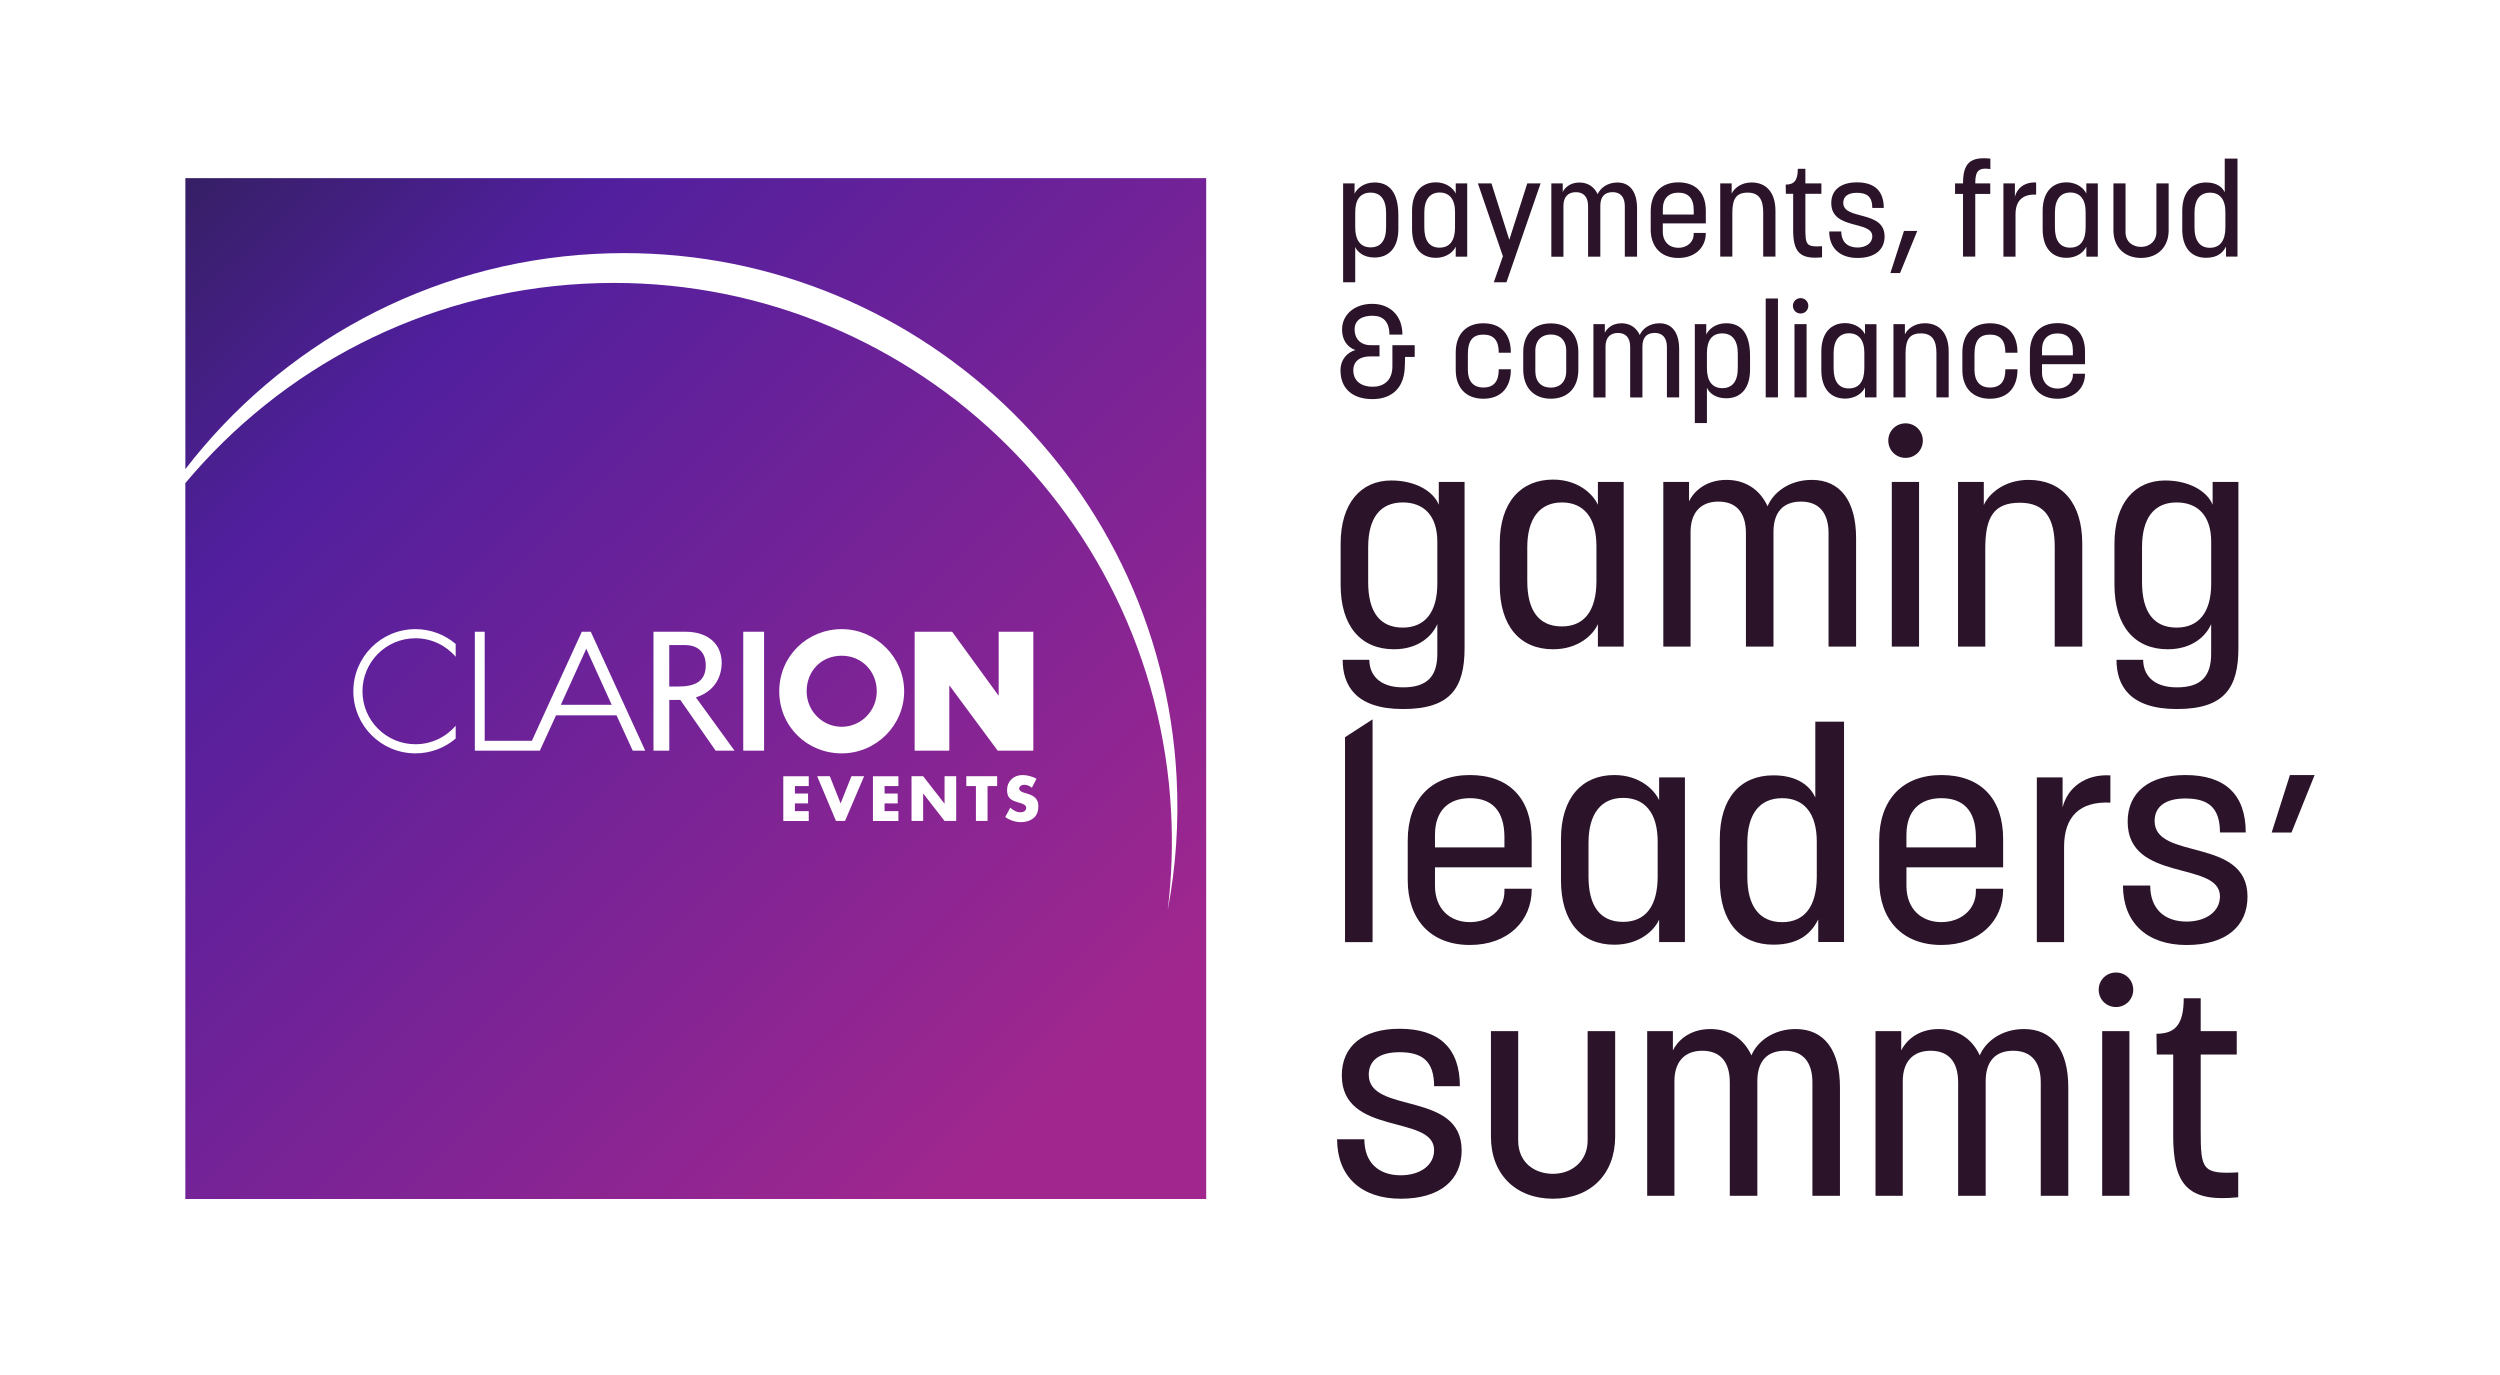 <?xml version="1.0" encoding="UTF-8"?>
<svg id="Layer_1" data-name="Layer 1" xmlns="http://www.w3.org/2000/svg" xmlns:xlink="http://www.w3.org/1999/xlink" viewBox="0 0 681.77 375">
  <defs>
    <style>
      .cls-1 {
        fill: url(#linear-gradient);
      }

      .cls-2 {
        fill: #2b132a;
      }
    </style>
    <linearGradient id="linear-gradient" x1="25.42" y1="20.24" x2="345.9" y2="346.95" gradientUnits="userSpaceOnUse">
      <stop offset=".05" stop-color="#311f5b"/>
      <stop offset=".26" stop-color="#511f9e"/>
      <stop offset=".84" stop-color="#a1278e"/>
    </linearGradient>
  </defs>
  <g>
    <g>
      <path class="cls-2" d="M366.16,179.94h7.27c0,3.84,2.48,7.51,9.19,7.51s9.35-3.12,9.35-9.19v-8.07c-1.28,3.04-4.95,6.87-11.83,6.87-8.95,0-14.54-6.23-14.54-17.58v-11.19c0-10.95,5.43-17.26,13.82-17.26,6.79,0,11.59,3.12,12.95,6.63v-6.23h7.03v45.31c0,10.79-3.76,16.62-16.78,16.62s-16.46-6.55-16.46-13.42ZM382.54,171.15c5.91,0,9.43-4,9.43-11.99v-11.43c0-7.11-3.68-10.71-9.43-10.71-6.15,0-9.43,4.24-9.43,12.23v9.51c0,8.15,3.2,12.39,9.43,12.39Z"/>
      <path class="cls-2" d="M408.99,159.48v-11.19c0-11.51,5.91-17.5,14.54-17.5,6.87,0,10.95,4,12.23,6.87v-6.23h7.03v44.91h-7.03v-6.15c-1.28,2.96-5.35,6.87-12.23,6.87-8.95,0-14.54-6.23-14.54-17.58ZM425.93,170.83c6.15,0,9.43-4.32,9.43-12.39v-9.51c0-7.83-3.52-11.91-9.43-11.91s-9.43,4.24-9.43,12.23v9.19c0,8.15,3.2,12.39,9.43,12.39Z"/>
      <path class="cls-2" d="M453.58,131.43h7.03v5.27c1.12-2.32,4.24-5.83,10.23-5.83,4.79,0,8.95,2.32,11.19,7.19,1.52-3.68,5.83-7.19,12.07-7.19,7.83,0,12.07,5.83,12.07,15.9v29.57h-7.51v-30.92c0-5.51-2.56-8.63-7.51-8.63s-7.51,2.96-7.51,8.31v31.24h-7.51v-30.92c0-5.83-2.8-8.63-7.51-8.63s-7.59,2.88-7.59,8.31v31.24h-7.43v-44.91Z"/>
      <path class="cls-2" d="M519.66,115.45c2.64,0,4.71,2.08,4.71,4.71s-2.08,4.71-4.71,4.71-4.71-2.08-4.71-4.71,2.08-4.71,4.71-4.71ZM515.91,131.43h7.43v44.91h-7.43v-44.91Z"/>
      <path class="cls-2" d="M533.97,131.43h7.03v6.31c1.28-2.96,5.43-6.87,12.23-6.87,9.03,0,14.62,6.23,14.62,17.42v28.05h-7.51v-27.17c0-7.51-2.4-12.07-9.51-12.07s-9.43,3.92-9.43,12.47v26.77h-7.43v-44.91Z"/>
      <path class="cls-2" d="M577.19,179.94h7.27c0,3.84,2.48,7.51,9.19,7.51s9.35-3.12,9.35-9.19v-8.07c-1.28,3.04-4.95,6.87-11.83,6.87-8.95,0-14.54-6.23-14.54-17.58v-11.19c0-10.95,5.43-17.26,13.82-17.26,6.79,0,11.59,3.12,12.95,6.63v-6.23h7.03v45.31c0,10.79-3.76,16.62-16.78,16.62s-16.46-6.55-16.46-13.42ZM593.58,171.15c5.91,0,9.43-4,9.43-11.99v-11.43c0-7.11-3.68-10.71-9.43-10.71-6.15,0-9.43,4.24-9.43,12.23v9.51c0,8.15,3.2,12.39,9.43,12.39Z"/>
    </g>
    <path class="cls-2" d="M364.64,310.68h7.43c0,6.39,3.92,9.83,9.91,9.83,5.19,0,9.11-2.64,9.11-6.87,0-9.83-25.17-3.68-25.17-20.38,0-7.99,5.83-12.71,15.74-12.71,10.87,0,16.46,5.35,16.46,15.66h-7.03c0-6.87-3.28-9.27-9.43-9.27-5.59,0-8.39,2.32-8.39,6.15,0,10.87,25.33,4.24,25.33,20.62,0,7.99-5.75,13.19-16.62,13.19s-17.34-6.15-17.34-16.22Z"/>
    <path class="cls-2" d="M406.59,309.96v-28.77h7.43v29.81c0,6.07,4.47,9.11,9.51,9.11s9.43-3.36,9.43-9.11v-29.81h7.51v28.77c0,10.23-6.71,16.94-16.94,16.94s-16.94-6.71-16.94-16.94Z"/>
    <path class="cls-2" d="M449.18,281.19h7.03v5.27c1.12-2.32,4.24-5.83,10.23-5.83,4.79,0,8.95,2.32,11.19,7.19,1.52-3.68,5.83-7.19,12.07-7.19,7.83,0,12.07,5.83,12.07,15.9v29.57h-7.51v-30.92c0-5.51-2.56-8.63-7.51-8.63s-7.51,2.96-7.51,8.31v31.24h-7.51v-30.92c0-5.83-2.8-8.63-7.51-8.63s-7.59,2.88-7.59,8.31v31.24h-7.43v-44.91Z"/>
    <path class="cls-2" d="M511.45,281.19h7.03v5.27c1.12-2.32,4.24-5.83,10.23-5.83,4.79,0,8.95,2.32,11.19,7.19,1.52-3.68,5.83-7.19,12.07-7.19,7.83,0,12.07,5.83,12.07,15.9v29.57h-7.51v-30.92c0-5.51-2.56-8.63-7.51-8.63s-7.51,2.96-7.51,8.31v31.24h-7.51v-30.92c0-5.83-2.8-8.63-7.51-8.63s-7.59,2.88-7.59,8.31v31.24h-7.43v-44.91Z"/>
    <path class="cls-2" d="M577.04,265.21c2.64,0,4.71,2.08,4.71,4.71s-2.08,4.71-4.71,4.71-4.71-2.08-4.71-4.71,2.08-4.71,4.71-4.71ZM573.28,281.19h7.43v44.91h-7.43v-44.91Z"/>
    <path class="cls-2" d="M592.65,309.4v-21.82h-4.48l-.08-5.67c5.03,0,7.43-2.4,7.43-9.67h4.63v8.95h9.83v6.39h-9.83v20.78c0,10.55.4,11.91,10.23,11.35v6.79c-13.98,1.44-17.74-3.52-17.74-17.1Z"/>
    <g>
      <path class="cls-2" d="M366.8,201.04l7.51-4.87v60.75h-7.51v-55.87Z"/>
      <path class="cls-2" d="M383.9,240.05v-10.87c0-10.95,6.23-17.82,16.94-17.82s16.86,6.39,16.86,17.42v7.75h-26.37v5.03c0,6.39,4.16,9.91,9.51,9.91s9.43-3.44,9.43-8.39v-.72h7.43v.32c0,8.23-6.23,15.02-16.86,15.02s-16.94-6.87-16.94-17.66ZM410.27,231.1v-2.8c0-7.43-3.6-10.63-9.43-10.63s-9.51,3.44-9.51,9.99v3.44h18.94Z"/>
      <path class="cls-2" d="M425.69,240.05v-11.19c0-11.51,5.91-17.5,14.54-17.5,6.87,0,10.95,4,12.23,6.87v-6.23h7.03v44.91h-7.03v-6.15c-1.28,2.96-5.35,6.87-12.23,6.87-8.95,0-14.54-6.23-14.54-17.58ZM442.63,251.4c6.15,0,9.43-4.32,9.43-12.39v-9.51c0-7.83-3.52-11.91-9.43-11.91s-9.43,4.24-9.43,12.23v9.19c0,8.15,3.2,12.39,9.43,12.39Z"/>
      <path class="cls-2" d="M469,240.05v-11.19c0-11.19,5.59-17.42,14.62-17.42,6.79,0,10.15,3.12,11.43,6.07v-20.7h7.83v60.09h-7.03v-6.15c-1.68,3.28-4.71,6.87-12.23,6.87-9.03,0-14.62-6.15-14.62-17.58ZM486.02,251.48c6.07,0,9.43-4.31,9.43-12.39v-9.59c0-7.75-3.52-11.83-9.43-11.83-6.31,0-9.51,4.47-9.51,12.23v9.19c0,7.99,3.28,12.39,9.51,12.39Z"/>
      <path class="cls-2" d="M512.47,240.05v-10.87c0-10.95,6.23-17.82,16.94-17.82s16.86,6.39,16.86,17.42v7.75h-26.37v5.03c0,6.39,4.16,9.91,9.51,9.91s9.43-3.44,9.43-8.39v-.72h7.43v.32c0,8.23-6.23,15.02-16.86,15.02s-16.94-6.87-16.94-17.66ZM538.84,231.1v-2.8c0-7.43-3.6-10.63-9.43-10.63s-9.51,3.44-9.51,9.99v3.44h18.94Z"/>
      <path class="cls-2" d="M555.46,212.01h7.03v8.15c1.36-5.35,6.15-9.11,13.03-8.71v7.43c-8.31-.4-12.63,3.76-12.63,12.07v25.97h-7.43v-44.91Z"/>
      <path class="cls-2" d="M578.95,241.49h7.43c0,6.39,3.92,9.83,9.91,9.83,5.19,0,9.11-2.64,9.11-6.87,0-9.83-25.17-3.68-25.17-20.38,0-7.99,5.83-12.71,15.74-12.71,10.87,0,16.46,5.35,16.46,15.66h-7.03c0-6.87-3.28-9.27-9.43-9.27-5.59,0-8.39,2.32-8.39,6.15,0,10.87,25.33,4.24,25.33,20.62,0,7.99-5.75,13.19-16.62,13.19s-17.34-6.15-17.34-16.22Z"/>
      <polygon class="cls-2" points="624.48 211.37 619.51 227.03 624.91 227.03 631.21 211.37 624.48 211.37"/>
    </g>
  </g>
  <g>
    <path class="cls-2" d="M366.27,50.01h3.13v2.84c.57-1.31,2.42-3.09,5.44-3.09,4.26,0,6.5,2.99,6.5,8.96v3.73c0,5.01-2.49,7.78-6.5,7.78-3.02,0-4.69-1.56-5.26-2.88v9.63h-3.3v-26.97ZM373.77,67.46c2.77,0,4.23-1.88,4.23-5.44v-3.98c0-3.55-1.46-5.51-4.23-5.51s-4.19,1.85-4.19,5.37v4.12c0,3.55,1.49,5.44,4.19,5.44Z"/>
    <path class="cls-2" d="M385.08,62.49v-4.98c0-5.12,2.63-7.78,6.47-7.78,3.06,0,4.87,1.78,5.44,3.06v-2.77h3.13v19.97h-3.13v-2.74c-.57,1.31-2.38,3.06-5.44,3.06-3.98,0-6.47-2.77-6.47-7.82ZM392.61,67.53c2.74,0,4.19-1.92,4.19-5.51v-4.23c0-3.48-1.56-5.29-4.19-5.29s-4.19,1.88-4.19,5.44v4.09c0,3.62,1.42,5.51,4.19,5.51Z"/>
    <path class="cls-2" d="M409.85,69.88l-6.82-19.87h3.7l4.87,15.39,4.9-15.39h3.63l-9.31,26.97h-3.45l2.49-7.11Z"/>
    <path class="cls-2" d="M423.04,50.01h3.13v2.35c.5-1.03,1.88-2.59,4.55-2.59,2.13,0,3.98,1.03,4.98,3.2.67-1.63,2.59-3.2,5.37-3.2,3.48,0,5.37,2.59,5.37,7.07v13.15h-3.34v-13.75c0-2.45-1.14-3.84-3.34-3.84s-3.34,1.31-3.34,3.7v13.9h-3.34v-13.75c0-2.59-1.24-3.84-3.34-3.84s-3.38,1.28-3.38,3.7v13.9h-3.3v-19.97Z"/>
    <path class="cls-2" d="M450.16,62.49v-4.83c0-4.87,2.77-7.93,7.53-7.93s7.5,2.84,7.5,7.75v3.45h-11.73v2.24c0,2.84,1.85,4.41,4.23,4.41s4.19-1.53,4.19-3.73v-.32h3.3v.14c0,3.66-2.77,6.68-7.5,6.68s-7.53-3.06-7.53-7.85ZM461.89,58.51v-1.24c0-3.31-1.6-4.73-4.19-4.73s-4.23,1.53-4.23,4.44v1.53h8.42Z"/>
    <path class="cls-2" d="M469.11,50.01h3.13v2.81c.57-1.31,2.42-3.06,5.44-3.06,4.02,0,6.5,2.77,6.5,7.75v12.47h-3.34v-12.08c0-3.34-1.07-5.37-4.23-5.37s-4.19,1.74-4.19,5.54v11.91h-3.3v-19.97Z"/>
    <path class="cls-2" d="M489.01,62.56v-9.7h-1.99l-.04-2.52c2.24,0,3.3-1.07,3.3-4.3h2.06v3.98h4.37v2.84h-4.37v9.24c0,4.69.18,5.3,4.55,5.05v3.02c-6.22.64-7.89-1.56-7.89-7.61Z"/>
    <path class="cls-2" d="M498.83,63.13h3.3c0,2.84,1.74,4.37,4.41,4.37,2.31,0,4.05-1.17,4.05-3.06,0-4.37-11.19-1.64-11.19-9.06,0-3.55,2.59-5.65,7-5.65,4.83,0,7.32,2.38,7.32,6.97h-3.13c0-3.06-1.46-4.12-4.19-4.12-2.49,0-3.73,1.03-3.73,2.74,0,4.83,11.27,1.88,11.27,9.17,0,3.55-2.56,5.86-7.39,5.86s-7.71-2.74-7.71-7.21Z"/>
    <path class="cls-2" d="M519.23,62.98h3.62l-4.69,11.48h-2.63l3.7-11.48Z"/>
    <path class="cls-2" d="M535.33,52.89h-2.17v-2.88h2.17c0-5.54,1.96-7.32,7.46-6.75v2.84c-3.38-.5-4.12.68-4.12,3.91h4.09v2.88h-4.09v17.09h-3.34v-17.09Z"/>
    <path class="cls-2" d="M546.35,50.01h3.13v3.63c.6-2.38,2.74-4.05,5.79-3.87v3.31c-3.7-.18-5.62,1.67-5.62,5.37v11.55h-3.3v-19.97Z"/>
    <path class="cls-2" d="M557.05,62.49v-4.98c0-5.12,2.63-7.78,6.47-7.78,3.06,0,4.87,1.78,5.44,3.06v-2.77h3.13v19.97h-3.13v-2.74c-.57,1.31-2.38,3.06-5.44,3.06-3.98,0-6.47-2.77-6.47-7.82ZM564.58,67.53c2.74,0,4.19-1.92,4.19-5.51v-4.23c0-3.48-1.56-5.29-4.19-5.29s-4.19,1.88-4.19,5.44v4.09c0,3.62,1.42,5.51,4.19,5.51Z"/>
    <path class="cls-2" d="M576.35,62.81v-12.79h3.3v13.26c0,2.7,1.99,4.05,4.23,4.05s4.19-1.49,4.19-4.05v-13.26h3.34v12.79c0,4.55-2.98,7.53-7.53,7.53s-7.53-2.99-7.53-7.53Z"/>
    <path class="cls-2" d="M595.12,62.49v-4.98c0-4.98,2.49-7.75,6.5-7.75,3.02,0,4.51,1.39,5.08,2.7v-9.2h3.48v26.72h-3.13v-2.74c-.75,1.46-2.1,3.06-5.44,3.06-4.02,0-6.5-2.74-6.5-7.82ZM602.69,67.57c2.7,0,4.19-1.92,4.19-5.51v-4.26c0-3.45-1.56-5.26-4.19-5.26-2.81,0-4.23,1.99-4.23,5.44v4.09c0,3.55,1.46,5.51,4.23,5.51Z"/>
    <path class="cls-2" d="M365.56,101.05c0-3.13,1.95-4.98,4.05-5.58-2.24-.82-3.62-2.81-3.62-5.61,0-4.05,3.38-7,8.21-7s8.25,3.16,8.25,8.39h-3.55c0-3.55-1.74-5.15-4.62-5.15s-4.87,1.21-4.87,3.73,1.6,4.3,4.37,4.3h2.42v3.06h-2.52c-2.74,0-4.62,1.24-4.62,3.8,0,3.06,2.38,4.48,5.26,4.48s5.4-1.56,5.4-5.58v-5.76h6.08v3.2h-2.63c0,1.17-.04,2.31-.11,3.41-.43,5.65-4.09,8.1-8.78,8.1-5.51,0-8.71-2.95-8.71-7.78Z"/>
    <path class="cls-2" d="M396.99,100.88v-4.76c0-4.9,2.77-7.96,7.53-7.96s7.5,2.91,7.5,7.96v.07h-3.3v-.07c0-3.23-1.35-4.87-4.19-4.87s-4.23,1.56-4.23,5.3v4.37c0,2.91,1.39,4.76,4.23,4.76s4.19-1.67,4.19-4.87v-.11h3.3v.11c0,4.9-2.7,7.93-7.5,7.93s-7.53-3.06-7.53-7.85Z"/>
    <path class="cls-2" d="M415.4,100.77v-4.73c0-4.76,2.74-7.85,7.53-7.85s7.5,3.09,7.5,7.85v4.73c0,4.9-2.81,7.96-7.5,7.96s-7.53-3.06-7.53-7.96ZM422.93,105.71c2.45,0,4.19-1.56,4.19-4.51v-5.54c0-2.88-1.71-4.44-4.19-4.44s-4.23,1.56-4.23,4.44v5.54c0,2.95,1.67,4.51,4.23,4.51Z"/>
    <path class="cls-2" d="M434.52,88.4h3.13v2.35c.5-1.03,1.88-2.59,4.55-2.59,2.13,0,3.98,1.03,4.98,3.2.67-1.63,2.59-3.2,5.37-3.2,3.48,0,5.37,2.59,5.37,7.07v13.15h-3.34v-13.75c0-2.45-1.14-3.84-3.34-3.84s-3.34,1.31-3.34,3.7v13.9h-3.34v-13.75c0-2.59-1.24-3.84-3.34-3.84s-3.38,1.28-3.38,3.7v13.9h-3.3v-19.97Z"/>
    <path class="cls-2" d="M462.18,88.4h3.13v2.84c.57-1.31,2.42-3.09,5.44-3.09,4.26,0,6.5,2.99,6.5,8.96v3.73c0,5.01-2.49,7.78-6.5,7.78-3.02,0-4.69-1.56-5.26-2.88v9.63h-3.3v-26.97ZM469.68,105.85c2.77,0,4.23-1.88,4.23-5.44v-3.98c0-3.55-1.46-5.51-4.23-5.51s-4.19,1.85-4.19,5.37v4.12c0,3.55,1.49,5.44,4.19,5.44Z"/>
    <path class="cls-2" d="M481.52,81.4h3.34v26.97h-3.34v-26.97Z"/>
    <path class="cls-2" d="M491.04,81.3c1.17,0,2.1.92,2.1,2.1s-.92,2.1-2.1,2.1-2.1-.92-2.1-2.1.92-2.1,2.1-2.1ZM489.37,88.4h3.3v19.97h-3.3v-19.97Z"/>
    <path class="cls-2" d="M496.69,100.88v-4.98c0-5.12,2.63-7.78,6.47-7.78,3.06,0,4.87,1.78,5.44,3.06v-2.77h3.13v19.97h-3.13v-2.74c-.57,1.31-2.38,3.06-5.44,3.06-3.98,0-6.47-2.77-6.47-7.82ZM504.23,105.92c2.74,0,4.19-1.92,4.19-5.51v-4.23c0-3.48-1.56-5.29-4.19-5.29s-4.19,1.88-4.19,5.44v4.09c0,3.62,1.42,5.51,4.19,5.51Z"/>
    <path class="cls-2" d="M516.35,88.4h3.13v2.81c.57-1.31,2.42-3.06,5.44-3.06,4.02,0,6.5,2.77,6.5,7.75v12.47h-3.34v-12.08c0-3.34-1.07-5.37-4.23-5.37s-4.19,1.74-4.19,5.54v11.91h-3.3v-19.97Z"/>
    <path class="cls-2" d="M535.15,100.88v-4.76c0-4.9,2.77-7.96,7.53-7.96s7.5,2.91,7.5,7.96v.07h-3.3v-.07c0-3.23-1.35-4.87-4.19-4.87s-4.23,1.56-4.23,5.3v4.37c0,2.91,1.39,4.76,4.23,4.76s4.19-1.67,4.19-4.87v-.11h3.3v.11c0,4.9-2.7,7.93-7.5,7.93s-7.53-3.06-7.53-7.85Z"/>
    <path class="cls-2" d="M553.57,100.88v-4.83c0-4.87,2.77-7.93,7.53-7.93s7.5,2.84,7.5,7.75v3.45h-11.73v2.24c0,2.84,1.85,4.41,4.23,4.41s4.19-1.53,4.19-3.73v-.32h3.3v.14c0,3.66-2.77,6.68-7.5,6.68s-7.53-3.06-7.53-7.85ZM565.29,96.9v-1.24c0-3.31-1.6-4.73-4.19-4.73s-4.23,1.53-4.23,4.44v1.53h8.42Z"/>
  </g>
  <path class="cls-1" d="M50.55,48.57v79.36c25.94-33.68,65.86-56.28,111.65-58.69,83.24-4.39,154.28,59.53,158.67,142.78.65,12.37-.21,24.48-2.42,36.13,1.07-8.73,1.4-17.67.92-26.75-4.43-83.97-76.09-148.46-160.07-144.03-43.97,2.32-82.57,23.08-108.76,54.38v195.23h278.4V48.57H50.55ZM124.27,179.11c-2.65-3.09-6.58-5.05-10.97-5.05-7.98,0-14.45,6.46-14.45,14.45s6.47,14.45,14.45,14.45c4.39,0,8.33-1.96,10.97-5.06v3.51c-2.96,2.52-6.79,4.04-10.97,4.04-9.36,0-16.94-7.58-16.94-16.94s7.58-16.94,16.94-16.94c4.19,0,8.02,1.52,10.97,4.04v3.51ZM172.55,204.71l-4.42-9.64h-16.49l-4.42,9.64h-17.73v-32.43h2.69v29.74h12.87l13.62-29.74h2.44l14.85,32.43h-3.4ZM197.93,204.71h-2.77l-9.64-13.85c-.2,0-.4.01-.6.01h-2.4s0,13.84,0,13.84h-4.31v-32.43h8.74c6.09,0,9.86,3.32,9.86,8.49h0c-.05,4.65-2.64,8.03-7.04,9.41l10.54,14.53h-2.36ZM208.37,204.71h-5.68v-32.43h5.68v32.43ZM220.55,214.37h-3.77v2.04h3.58v2.69h-3.58v2.1h3.77v2.69h-6.94v-12.2h6.94v2.69ZM230.44,223.88h-2.46l-5.13-12.2h3.45l2.94,7.41,2.96-7.41h3.45l-5.21,12.2ZM245,214.37h-3.77v2.04h3.58v2.69h-3.58v2.1h3.77v2.69h-6.94v-12.2h6.94v2.69ZM229.54,205.45c-9.4,0-17.03-7.29-17.03-16.94s7.72-16.94,17.03-16.94,17.03,7.63,17.03,16.94-7.63,16.94-17.03,16.94ZM260.76,223.88h-3.17l-5.81-7.47h-.03v7.47h-3.17v-12.2h3.17l5.81,7.46h.03v-7.46h3.17v12.2ZM271.93,214.37h-2.62v9.51h-3.17v-9.51h-2.62v-2.69h8.41v2.69ZM258.97,187h-.09v17.71h-9.45v-32.43h10.22l12.61,17.35h.09v-17.35h9.45v32.43h-9.72l-13.11-17.71ZM281.89,223.06c-.95.81-2.23,1.15-3.46,1.15-1.54,0-3.04-.52-4.29-1.39l1.36-2.56c.79.7,1.73,1.26,2.82,1.26.74,0,1.54-.37,1.54-1.23s-1.25-1.2-1.93-1.39c-1.99-.57-3.3-1.08-3.3-3.45s1.76-4.09,4.21-4.09c1.23,0,2.73.39,3.82,1l-1.26,2.46c-.58-.48-1.33-.81-2.1-.81-.58,0-1.36.34-1.36,1.02s.86.99,1.41,1.17l.81.24c1.7.5,3.01,1.36,3.01,3.33,0,1.21-.29,2.46-1.26,3.29ZM239.1,188.51c0,5.46-4.39,9.69-9.56,9.69s-9.56-4.22-9.56-9.69,3.94-9.69,9.56-9.69,9.56,4.42,9.56,9.69ZM184.98,187.22h-2.47v-11.31h4.19c4.04,0,5.77,2.36,5.77,5.54,0,4.72-3.45,5.77-7.49,5.77ZM160.01,177.21l6.81,15h-13.88l6.81-15,.13-.32.13.32Z"/>
</svg>